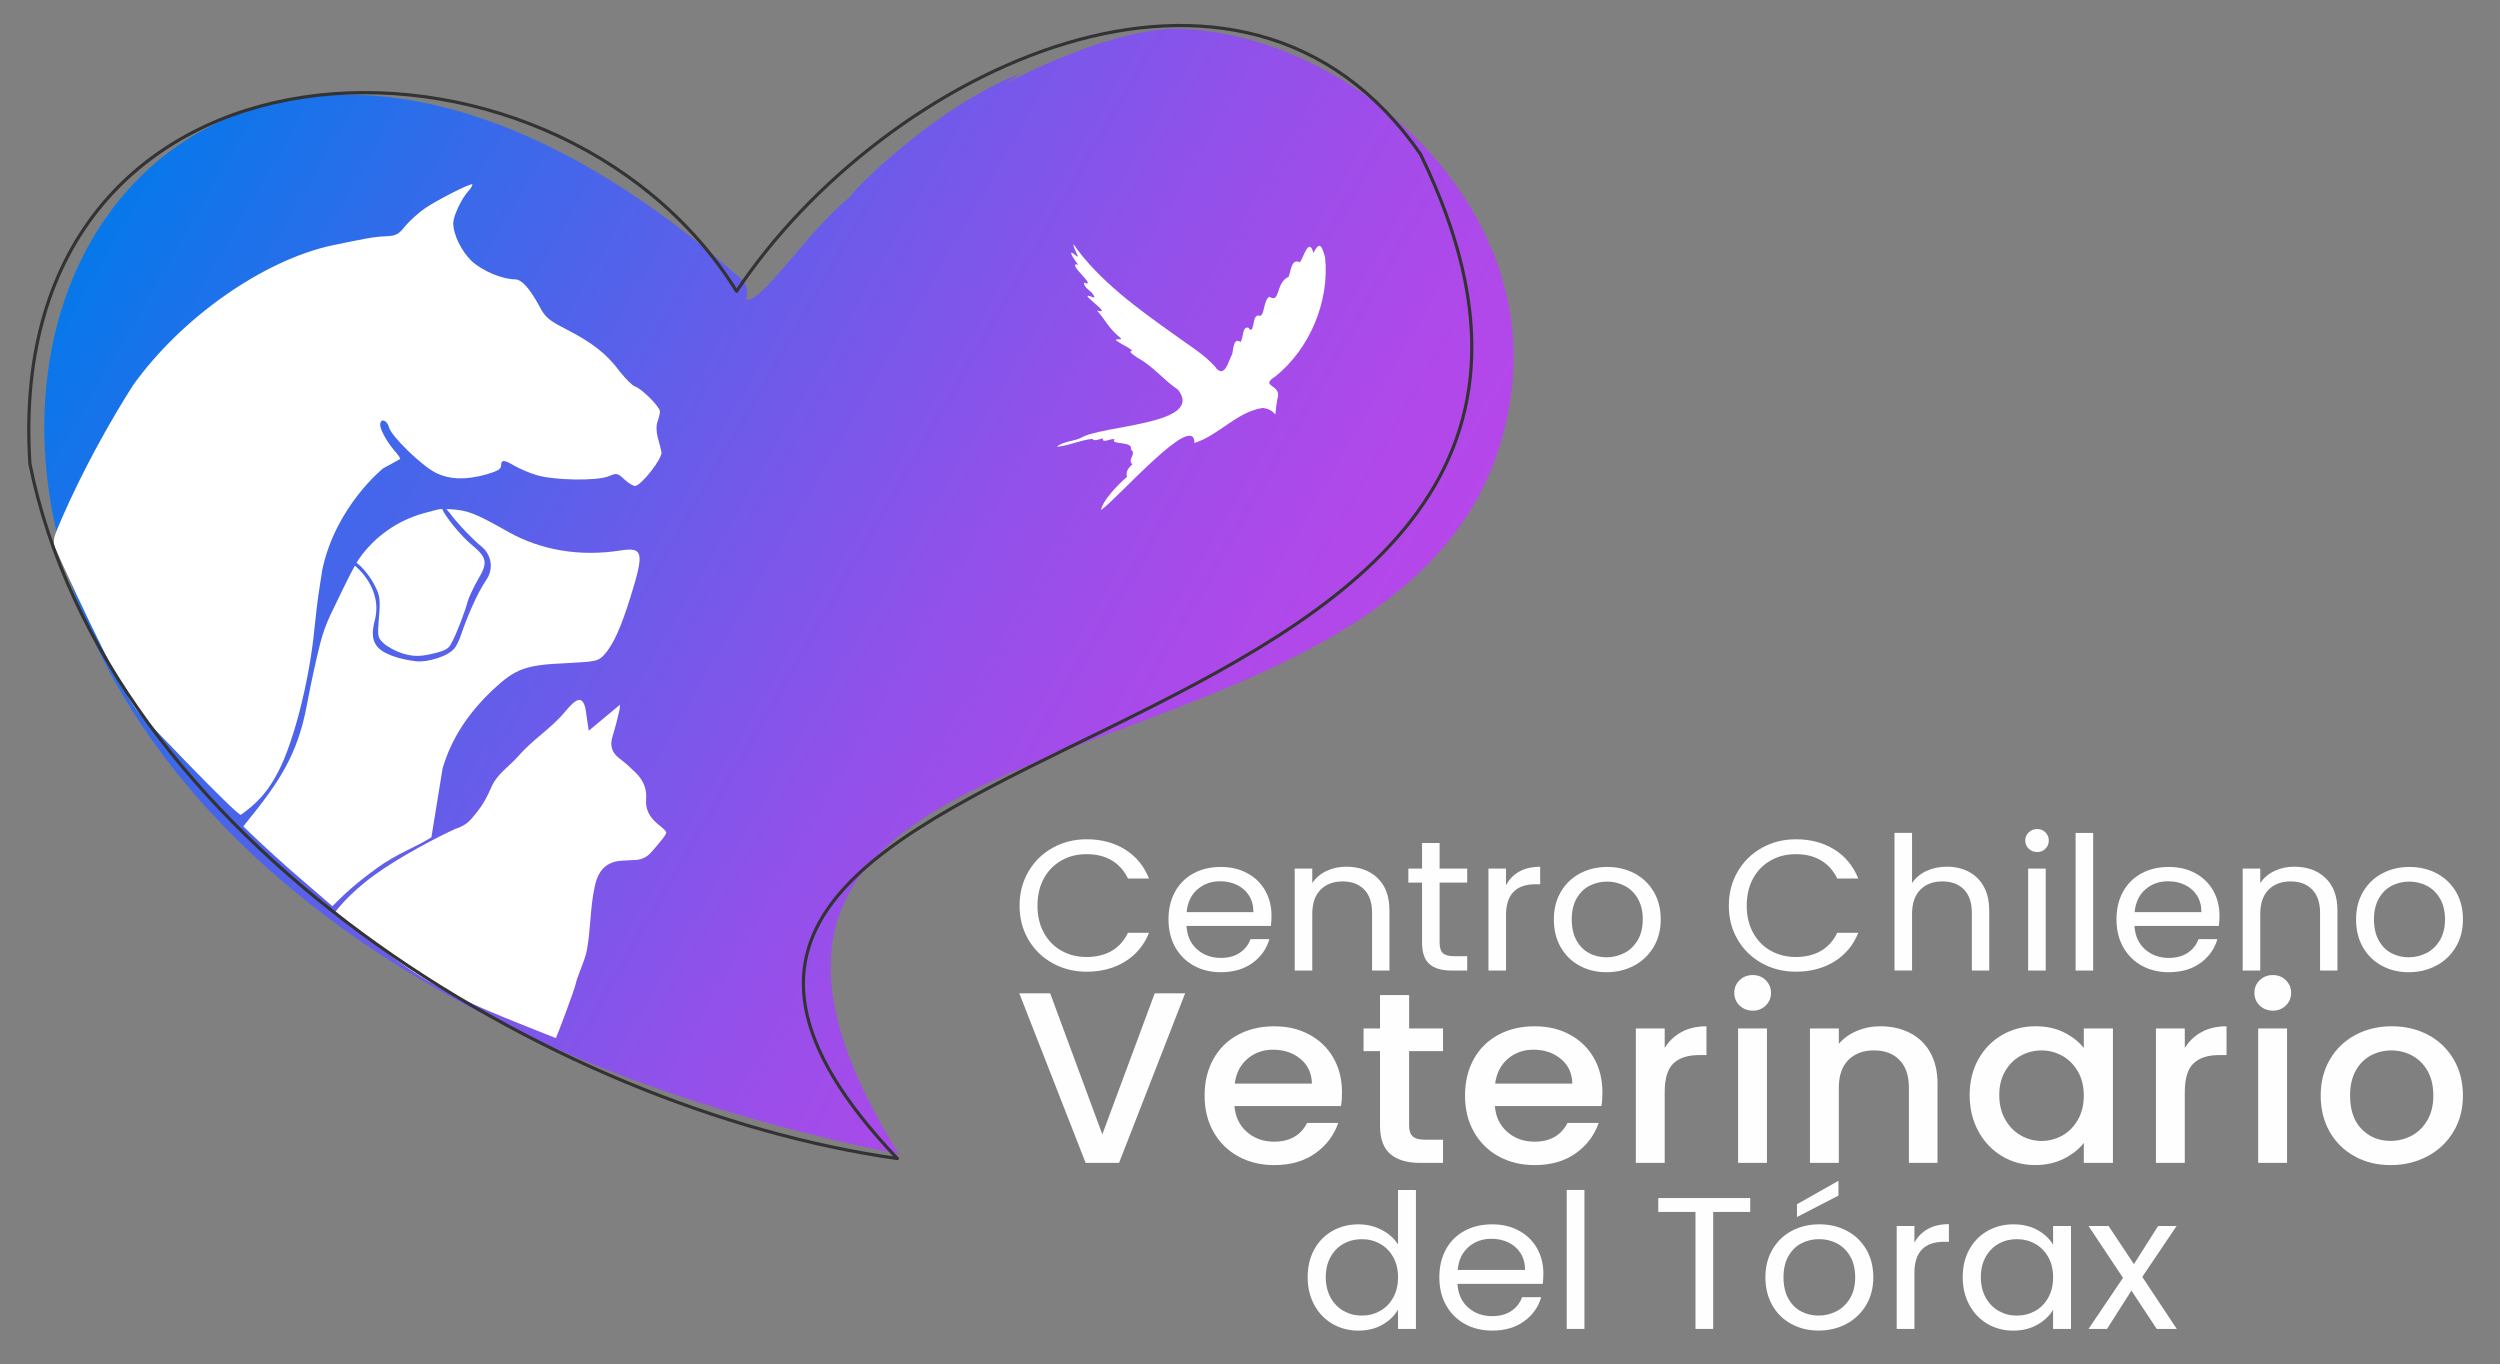 <?xml version="1.0" encoding="UTF-8"?> <svg xmlns="http://www.w3.org/2000/svg" xmlns:xlink="http://www.w3.org/1999/xlink" id="Layer_1" data-name="Layer 1" viewBox="0 0 907 495"><rect x="0" y="0" width="907" height="495" fill="#808080" stroke="none"/><defs><style> .cls-1 { fill-rule: evenodd; } .cls-1, .cls-2 { fill: #fff; } .cls-3 { fill: none; stroke: #333; stroke-linejoin: round; stroke-width: 1.16px; } .cls-4 { fill: #fefefe; } .cls-5 { fill: url(#Degradado_sin_nombre_12); } </style><linearGradient id="Degradado_sin_nombre_12" data-name="Degradado sin nombre 12" x1="59.38" y1="41.87" x2="477.01" y2="283" gradientUnits="userSpaceOnUse"><stop offset="0" stop-color="#336fb5"></stop><stop offset="0" stop-color="#0678ea"></stop><stop offset=".21" stop-color="#366aea"></stop><stop offset=".48" stop-color="#6c5bea"></stop><stop offset=".71" stop-color="#9450ea"></stop><stop offset=".89" stop-color="#ad49ea"></stop><stop offset="1" stop-color="#b647ea"></stop></linearGradient></defs><g><g><path class="cls-4" d="M476.81,453.28c1.6-2.88,3.8-5.12,6.61-6.71,2.8-1.59,5.95-2.38,9.43-2.38,3.02,0,5.82.67,8.41,2.01,2.59,1.34,4.57,3.1,5.94,5.28v-19.75h6.5v50.41h-6.5v-7.02c-1.27,2.23-3.16,4.05-5.65,5.48-2.5,1.43-5.42,2.15-8.76,2.15s-6.56-.82-9.36-2.45c-2.81-1.64-5.01-3.93-6.61-6.88-1.6-2.95-2.4-6.31-2.4-10.08s.8-7.16,2.4-10.05ZM505.44,456.04c-1.18-2.09-2.77-3.69-4.77-4.8-2-1.11-4.21-1.67-6.61-1.67s-4.59.54-6.57,1.63c-1.98,1.09-3.56,2.68-4.73,4.77-1.18,2.09-1.77,4.54-1.77,7.36s.59,5.35,1.77,7.46c1.18,2.11,2.76,3.72,4.73,4.84,1.98,1.11,4.17,1.67,6.57,1.67s4.6-.56,6.61-1.67c2-1.11,3.59-2.72,4.77-4.84,1.18-2.11,1.77-4.57,1.77-7.39s-.59-5.27-1.77-7.36Z"></path><path class="cls-4" d="M559.71,465.78h-30.95c.23,3.68,1.54,6.55,3.92,8.62,2.38,2.07,5.27,3.1,8.66,3.1,2.78,0,5.1-.62,6.96-1.87,1.86-1.25,3.17-2.92,3.92-5.01h6.93c-1.04,3.59-3.11,6.51-6.22,8.75-3.11,2.25-6.97,3.37-11.59,3.37-3.67,0-6.96-.79-9.86-2.38-2.9-1.59-5.17-3.85-6.82-6.78-1.65-2.93-2.47-6.32-2.47-10.18s.8-7.24,2.4-10.15c1.6-2.91,3.85-5.14,6.75-6.71,2.9-1.57,6.23-2.35,10-2.35s6.93.77,9.75,2.32c2.83,1.54,5,3.67,6.54,6.37,1.53,2.7,2.3,5.76,2.3,9.16,0,1.18-.07,2.43-.21,3.75ZM551.66,454.64c-1.09-1.7-2.56-3-4.42-3.88-1.86-.89-3.92-1.33-6.18-1.33-3.25,0-6.02,1-8.3,3-2.28,2-3.59,4.77-3.92,8.31h24.45c0-2.36-.54-4.39-1.63-6.1Z"></path><path class="cls-4" d="M574.83,431.72v50.41h-6.43v-50.41h6.43Z"></path><path class="cls-4" d="M634.98,434.65v5.04h-13.43v42.44h-6.43v-42.44h-13.5v-5.04h33.36Z"></path><path class="cls-4" d="M649.92,480.35c-2.95-1.59-5.25-3.85-6.92-6.78-1.67-2.93-2.51-6.32-2.51-10.18s.86-7.19,2.58-10.12c1.72-2.93,4.06-5.18,7.03-6.74,2.97-1.57,6.29-2.35,9.96-2.35s7,.78,9.96,2.35c2.97,1.57,5.31,3.8,7.03,6.71,1.72,2.91,2.58,6.29,2.58,10.15s-.88,7.25-2.65,10.18c-1.77,2.93-4.16,5.19-7.17,6.78-3.02,1.59-6.36,2.38-10.03,2.38s-6.92-.79-9.86-2.38ZM666.28,475.72c2.03-1.04,3.66-2.61,4.91-4.7,1.25-2.09,1.87-4.63,1.87-7.63s-.61-5.54-1.84-7.63c-1.23-2.09-2.83-3.64-4.8-4.67-1.98-1.02-4.12-1.53-6.43-1.53s-4.51.51-6.47,1.53c-1.96,1.02-3.52,2.58-4.7,4.67-1.18,2.09-1.77,4.63-1.77,7.63s.58,5.61,1.73,7.7c1.15,2.09,2.7,3.64,4.63,4.67,1.93,1.02,4.05,1.53,6.36,1.53s4.47-.52,6.5-1.57ZM666.99,433.76l-15.05,7.77v-4.63l15.05-8.51v5.38Z"></path><path class="cls-4" d="M699.39,445.89c2.1-1.18,4.65-1.77,7.67-1.77v6.4h-1.7c-7.21,0-10.81,3.77-10.81,11.31v20.3h-6.43v-37.33h6.43v6.06c1.13-2.13,2.74-3.79,4.84-4.97Z"></path><path class="cls-4" d="M714.48,453.28c1.6-2.88,3.8-5.12,6.61-6.71,2.8-1.59,5.92-2.38,9.36-2.38s6.34.7,8.83,2.11c2.5,1.41,4.36,3.18,5.58,5.31v-6.81h6.5v37.33h-6.5v-6.95c-1.27,2.18-3.17,3.98-5.69,5.42-2.52,1.43-5.45,2.15-8.8,2.15s-6.55-.82-9.33-2.45c-2.78-1.64-4.97-3.93-6.57-6.88-1.6-2.95-2.4-6.31-2.4-10.08s.8-7.16,2.4-10.05ZM743.1,456.04c-1.18-2.09-2.77-3.69-4.77-4.8-2-1.11-4.21-1.67-6.61-1.67s-4.59.54-6.57,1.63c-1.98,1.09-3.56,2.68-4.73,4.77-1.18,2.09-1.77,4.54-1.77,7.36s.59,5.35,1.77,7.46c1.18,2.11,2.76,3.72,4.73,4.84,1.98,1.11,4.17,1.67,6.57,1.67s4.6-.56,6.61-1.67c2-1.11,3.59-2.72,4.77-4.84,1.18-2.11,1.77-4.57,1.77-7.39s-.59-5.27-1.77-7.36Z"></path><path class="cls-4" d="M782.46,482.13l-9.19-13.9-8.84,13.9h-6.71l12.51-18.53-12.51-18.8h7.28l9.19,13.83,8.76-13.83h6.71l-12.44,18.46,12.51,18.87h-7.28Z"></path></g><g><path class="cls-4" d="M373.12,316.19c2.15-3.67,5.07-6.53,8.78-8.6,3.71-2.07,7.83-3.1,12.35-3.1,5.32,0,9.96,1.24,13.93,3.71,3.97,2.47,6.86,5.98,8.68,10.53h-7.63c-1.35-2.83-3.3-5.02-5.84-6.55-2.54-1.53-5.59-2.29-9.14-2.29s-6.46.77-9.17,2.29c-2.71,1.53-4.83,3.7-6.37,6.51-1.54,2.81-2.31,6.11-2.31,9.89s.77,7.01,2.31,9.82c1.54,2.81,3.66,4.98,6.37,6.51,2.71,1.53,5.76,2.29,9.17,2.29s6.59-.75,9.14-2.26c2.54-1.51,4.49-3.68,5.84-6.51h7.63c-1.82,4.5-4.71,7.97-8.68,10.42-3.97,2.45-8.61,3.68-13.93,3.68-4.53,0-8.64-1.02-12.35-3.07-3.71-2.05-6.64-4.89-8.78-8.54-2.15-3.64-3.22-7.76-3.22-12.35s1.07-8.71,3.22-12.38Z"></path><path class="cls-4" d="M461.11,335.92h-30.66c.23,3.64,1.53,6.49,3.88,8.54,2.36,2.05,5.22,3.07,8.57,3.07,2.75,0,5.05-.62,6.9-1.86,1.84-1.24,3.14-2.89,3.88-4.96h6.86c-1.03,3.55-3.08,6.44-6.16,8.67-3.08,2.23-6.91,3.34-11.48,3.34-3.64,0-6.9-.79-9.76-2.36-2.87-1.57-5.12-3.81-6.76-6.71-1.63-2.9-2.45-6.26-2.45-10.09s.79-7.17,2.38-10.05c1.59-2.88,3.82-5.09,6.68-6.65,2.87-1.55,6.17-2.33,9.91-2.33s6.86.77,9.66,2.29c2.8,1.53,4.96,3.63,6.47,6.31,1.51,2.68,2.27,5.7,2.27,9.08,0,1.17-.07,2.41-.21,3.71ZM453.13,324.89c-1.08-1.69-2.53-2.97-4.37-3.85-1.84-.88-3.88-1.32-6.13-1.32-3.22,0-5.96.99-8.23,2.97-2.26,1.98-3.56,4.72-3.88,8.23h24.22c0-2.34-.54-4.35-1.61-6.04Z"></path><path class="cls-4" d="M499.75,318.55c2.89,2.72,4.34,6.65,4.34,11.77v21.79h-6.3v-20.92c0-3.69-.96-6.51-2.87-8.47-1.91-1.96-4.53-2.94-7.84-2.94s-6.03,1.01-8.01,3.04c-1.99,2.02-2.98,4.97-2.98,8.84v20.44h-6.37v-36.98h6.37v5.26c1.26-1.89,2.98-3.35,5.15-4.39,2.17-1.03,4.56-1.55,7.17-1.55,4.67,0,8.45,1.36,11.34,4.08Z"></path><path class="cls-4" d="M522.29,320.2v21.79c0,1.8.4,3.07,1.19,3.81.79.74,2.17,1.11,4.13,1.11h4.69v5.2h-5.74c-3.55,0-6.21-.79-7.98-2.36-1.77-1.57-2.66-4.16-2.66-7.76v-21.79h-4.97v-5.06h4.97v-9.31h6.37v9.31h10.01v5.06h-10.01Z"></path><path class="cls-4" d="M551.17,316.22c2.08-1.17,4.61-1.75,7.6-1.75v6.34h-1.68c-7.14,0-10.71,3.73-10.71,11.2v20.11h-6.37v-36.98h6.37v6.01c1.12-2.11,2.72-3.76,4.79-4.93Z"></path><path class="cls-4" d="M573.08,350.36c-2.92-1.57-5.2-3.81-6.86-6.71-1.66-2.9-2.48-6.26-2.48-10.09s.85-7.12,2.55-10.02c1.7-2.9,4.03-5.13,6.97-6.68,2.94-1.55,6.23-2.33,9.87-2.33s6.93.78,9.87,2.33c2.94,1.55,5.26,3.77,6.97,6.65,1.7,2.88,2.55,6.23,2.55,10.05s-.87,7.19-2.63,10.09c-1.75,2.9-4.12,5.14-7.11,6.71-2.99,1.58-6.3,2.36-9.94,2.36s-6.85-.79-9.77-2.36ZM589.28,345.77c2.01-1.03,3.63-2.59,4.87-4.66,1.24-2.07,1.85-4.59,1.85-7.56s-.61-5.49-1.82-7.56c-1.21-2.07-2.8-3.61-4.76-4.62-1.96-1.01-4.09-1.52-6.37-1.52s-4.47.51-6.41,1.52c-1.94,1.01-3.49,2.55-4.66,4.62-1.17,2.07-1.75,4.59-1.75,7.56s.57,5.56,1.72,7.62c1.14,2.07,2.67,3.61,4.58,4.62,1.91,1.01,4.01,1.52,6.3,1.52s4.43-.52,6.44-1.55Z"></path><path class="cls-4" d="M630.44,316.19c2.15-3.67,5.07-6.53,8.78-8.6,3.71-2.07,7.83-3.1,12.35-3.1,5.32,0,9.96,1.24,13.93,3.71,3.97,2.47,6.86,5.98,8.68,10.53h-7.63c-1.35-2.83-3.3-5.02-5.84-6.55-2.54-1.53-5.59-2.29-9.14-2.29s-6.46.77-9.17,2.29c-2.71,1.53-4.83,3.7-6.37,6.51-1.54,2.81-2.31,6.11-2.31,9.89s.77,7.01,2.31,9.82c1.54,2.81,3.66,4.98,6.37,6.51,2.71,1.53,5.76,2.29,9.17,2.29s6.59-.75,9.14-2.26c2.54-1.51,4.49-3.68,5.84-6.51h7.63c-1.82,4.5-4.71,7.97-8.68,10.42-3.97,2.45-8.61,3.68-13.93,3.68-4.53,0-8.64-1.02-12.35-3.07-3.71-2.05-6.64-4.89-8.78-8.54-2.15-3.64-3.22-7.76-3.22-12.35s1.07-8.71,3.22-12.38Z"></path><path class="cls-4" d="M714.21,316.25c2.33,1.19,4.17,2.98,5.49,5.36,1.33,2.38,1.99,5.29,1.99,8.7v21.79h-6.3v-20.92c0-3.69-.96-6.51-2.87-8.47-1.91-1.96-4.53-2.94-7.84-2.94s-6.03,1.01-8.01,3.04c-1.99,2.02-2.98,4.97-2.98,8.84v20.44h-6.37v-49.93h6.37v18.22c1.26-1.89,3-3.35,5.22-4.39,2.22-1.03,4.7-1.55,7.46-1.55,2.89,0,5.5.6,7.84,1.79Z"></path><path class="cls-4" d="M736.02,307.92c-.84-.81-1.26-1.8-1.26-2.97s.42-2.16,1.26-2.97,1.87-1.21,3.08-1.21,2.16.4,2.97,1.21c.82.81,1.23,1.8,1.23,2.97s-.41,2.16-1.23,2.97c-.82.81-1.81,1.21-2.97,1.21s-2.24-.4-3.08-1.21ZM742.18,315.14v36.98h-6.37v-36.98h6.37Z"></path><path class="cls-4" d="M759.4,302.19v49.93h-6.37v-49.93h6.37Z"></path><path class="cls-4" d="M805.04,335.92h-30.66c.23,3.64,1.53,6.49,3.88,8.54,2.36,2.05,5.22,3.07,8.57,3.07,2.75,0,5.05-.62,6.9-1.86,1.84-1.24,3.14-2.89,3.88-4.96h6.86c-1.03,3.55-3.08,6.44-6.16,8.67-3.08,2.23-6.91,3.34-11.48,3.34-3.64,0-6.9-.79-9.76-2.36-2.87-1.57-5.12-3.81-6.76-6.71-1.63-2.9-2.45-6.26-2.45-10.09s.79-7.17,2.38-10.05c1.59-2.88,3.82-5.09,6.68-6.65,2.87-1.55,6.17-2.33,9.91-2.33s6.86.77,9.66,2.29c2.8,1.53,4.96,3.63,6.47,6.31,1.51,2.68,2.27,5.7,2.27,9.08,0,1.17-.07,2.41-.21,3.71ZM797.06,324.89c-1.08-1.69-2.53-2.97-4.37-3.85-1.84-.88-3.88-1.32-6.13-1.32-3.22,0-5.96.99-8.23,2.97-2.26,1.98-3.56,4.72-3.88,8.23h24.22c0-2.34-.54-4.35-1.61-6.04Z"></path><path class="cls-4" d="M843.68,318.55c2.89,2.72,4.34,6.65,4.34,11.77v21.79h-6.3v-20.92c0-3.69-.96-6.51-2.87-8.47s-4.53-2.94-7.84-2.94-6.03,1.01-8.01,3.04c-1.99,2.02-2.98,4.97-2.98,8.84v20.44h-6.37v-36.98h6.37v5.26c1.26-1.89,2.98-3.35,5.15-4.39,2.17-1.03,4.56-1.55,7.17-1.55,4.67,0,8.45,1.36,11.34,4.08Z"></path><path class="cls-4" d="M864.12,350.36c-2.92-1.57-5.2-3.81-6.86-6.71-1.66-2.9-2.48-6.26-2.48-10.09s.85-7.12,2.55-10.02c1.7-2.9,4.03-5.13,6.97-6.68,2.94-1.55,6.23-2.33,9.87-2.33s6.93.78,9.87,2.33c2.94,1.55,5.26,3.77,6.97,6.65,1.7,2.88,2.55,6.23,2.55,10.05s-.87,7.19-2.63,10.09c-1.75,2.9-4.12,5.14-7.11,6.71-2.99,1.58-6.3,2.36-9.94,2.36s-6.85-.79-9.77-2.36ZM880.33,345.77c2.01-1.03,3.63-2.59,4.87-4.66,1.24-2.07,1.85-4.59,1.85-7.56s-.61-5.49-1.82-7.56c-1.21-2.07-2.8-3.61-4.76-4.62-1.96-1.01-4.09-1.52-6.37-1.52s-4.47.51-6.41,1.52c-1.94,1.01-3.49,2.55-4.66,4.62-1.17,2.07-1.75,4.59-1.75,7.56s.57,5.56,1.72,7.62c1.14,2.07,2.67,3.61,4.58,4.62,1.91,1.01,4.01,1.52,6.3,1.52s4.43-.52,6.44-1.55Z"></path></g><g><path class="cls-4" d="M429.96,360.39l-23.97,61.51h-12.12l-24.06-61.51h11.2l18.91,51.16,19.01-51.16h11.02Z"></path><path class="cls-4" d="M486.52,401.28h-38.66c.3,3.89,1.81,7.02,4.5,9.38,2.69,2.36,6,3.54,9.92,3.54,5.63,0,9.61-2.27,11.94-6.81h11.29c-1.53,4.48-4.3,8.16-8.31,11.02-4.01,2.86-8.98,4.29-14.92,4.29-4.84,0-9.17-1.05-12.99-3.14-3.83-2.09-6.83-5.04-9-8.85-2.18-3.81-3.26-8.22-3.26-13.23s1.06-9.43,3.17-13.23c2.11-3.81,5.08-6.74,8.9-8.81,3.82-2.06,8.22-3.1,13.18-3.1s9.03,1,12.76,3.01c3.73,2.01,6.64,4.82,8.72,8.45,2.08,3.63,3.12,7.8,3.12,12.52,0,1.83-.12,3.48-.37,4.96ZM475.96,393.13c-.06-3.72-1.44-6.7-4.13-8.94-2.69-2.24-6.03-3.36-10.01-3.36-3.61,0-6.7,1.11-9.27,3.32-2.57,2.21-4.1,5.21-4.59,8.98h28.01Z"></path><path class="cls-4" d="M511.22,381.36v26.99c0,1.83.44,3.14,1.33,3.94.89.8,2.4,1.2,4.55,1.2h6.43v8.41h-8.26c-4.72,0-8.33-1.06-10.84-3.19-2.51-2.12-3.76-5.58-3.76-10.36v-26.99h-5.97v-8.23h5.97v-12.13h10.56v12.13h12.3v8.23h-12.3Z"></path><path class="cls-4" d="M581,401.28h-38.66c.3,3.89,1.81,7.02,4.5,9.38,2.69,2.36,6,3.54,9.92,3.54,5.63,0,9.61-2.27,11.94-6.81h11.29c-1.53,4.48-4.3,8.16-8.31,11.02-4.01,2.86-8.98,4.29-14.92,4.29-4.84,0-9.17-1.05-12.99-3.14-3.83-2.09-6.83-5.04-9-8.85-2.18-3.81-3.26-8.22-3.26-13.23s1.06-9.43,3.17-13.23c2.11-3.81,5.08-6.74,8.9-8.81,3.82-2.06,8.22-3.1,13.18-3.1s9.03,1,12.76,3.01c3.73,2.01,6.64,4.82,8.72,8.45,2.08,3.63,3.12,7.8,3.12,12.52,0,1.83-.12,3.48-.37,4.96ZM570.44,393.13c-.06-3.72-1.44-6.7-4.13-8.94-2.69-2.24-6.03-3.36-10.01-3.36-3.61,0-6.7,1.11-9.27,3.32-2.57,2.21-4.1,5.21-4.59,8.98h28.01Z"></path><path class="cls-4" d="M610.06,374.42c2.54-1.39,5.55-2.08,9.04-2.08v10.44h-2.66c-4.1,0-7.21,1-9.32,3.01-2.11,2.01-3.17,5.49-3.17,10.44v25.67h-10.47v-48.77h10.47v7.08c1.53-2.48,3.57-4.41,6.11-5.8Z"></path><path class="cls-4" d="M631.13,364.81c-1.29-1.24-1.93-2.77-1.93-4.6s.64-3.36,1.93-4.6c1.28-1.24,2.88-1.86,4.78-1.86s3.4.62,4.68,1.86c1.28,1.24,1.93,2.77,1.93,4.6s-.64,3.36-1.93,4.6c-1.28,1.24-2.85,1.86-4.68,1.86s-3.49-.62-4.78-1.86ZM641.05,373.13v48.77h-10.47v-48.77h10.47Z"></path><path class="cls-4" d="M692.88,374.72c3.15,1.59,5.62,3.95,7.39,7.08,1.77,3.13,2.66,6.9,2.66,11.33v28.76h-10.38v-27.26c0-4.37-1.13-7.71-3.4-10.05-2.27-2.33-5.36-3.5-9.27-3.5s-7.02,1.17-9.32,3.5c-2.3,2.33-3.44,5.68-3.44,10.05v27.26h-10.47v-48.77h10.47v5.58c1.71-2.01,3.9-3.57,6.57-4.69,2.66-1.12,5.49-1.68,8.49-1.68,3.98,0,7.55.8,10.7,2.39Z"></path><path class="cls-4" d="M717.77,384.28c2.11-3.78,4.99-6.71,8.63-8.81,3.64-2.09,7.67-3.14,12.07-3.14,3.98,0,7.45.75,10.42,2.26,2.97,1.5,5.34,3.38,7.12,5.62v-7.08h10.56v48.77h-10.56v-7.26c-1.78,2.3-4.19,4.22-7.26,5.75-3.06,1.53-6.55,2.3-10.47,2.3-4.35,0-8.32-1.08-11.94-3.23-3.61-2.15-6.47-5.16-8.58-9.03-2.11-3.86-3.17-8.25-3.17-13.14s1.06-9.23,3.17-13.01ZM753.85,388.71c-1.44-2.48-3.32-4.37-5.65-5.66-2.33-1.3-4.84-1.95-7.53-1.95s-5.21.63-7.53,1.9c-2.33,1.27-4.21,3.13-5.65,5.58-1.44,2.45-2.16,5.35-2.16,8.72s.72,6.31,2.16,8.85c1.44,2.54,3.34,4.47,5.69,5.8,2.36,1.33,4.85,1.99,7.48,1.99s5.2-.65,7.53-1.95c2.32-1.3,4.21-3.2,5.65-5.71,1.44-2.51,2.16-5.44,2.16-8.81s-.72-6.28-2.16-8.76Z"></path><path class="cls-4" d="M798.75,374.42c2.54-1.39,5.55-2.08,9.04-2.08v10.44h-2.66c-4.1,0-7.21,1-9.32,3.01-2.11,2.01-3.17,5.49-3.17,10.44v25.67h-10.47v-48.77h10.47v7.08c1.53-2.48,3.57-4.41,6.11-5.8Z"></path><path class="cls-4" d="M819.83,364.81c-1.29-1.24-1.93-2.77-1.93-4.6s.64-3.36,1.93-4.6c1.28-1.24,2.88-1.86,4.78-1.86s3.4.62,4.68,1.86c1.28,1.24,1.93,2.77,1.93,4.6s-.64,3.36-1.93,4.6c-1.28,1.24-2.85,1.86-4.68,1.86s-3.49-.62-4.78-1.86ZM829.74,373.13v48.77h-10.47v-48.77h10.47Z"></path><path class="cls-4" d="M854.35,419.55c-3.86-2.09-6.89-5.04-9.09-8.85-2.2-3.81-3.31-8.22-3.31-13.23s1.13-9.35,3.4-13.19c2.26-3.83,5.36-6.78,9.27-8.85,3.92-2.06,8.3-3.1,13.13-3.1s9.21,1.03,13.13,3.1c3.92,2.07,7.01,5.02,9.27,8.85,2.26,3.84,3.4,8.23,3.4,13.19s-1.16,9.35-3.49,13.19c-2.33,3.84-5.5,6.8-9.51,8.9-4.01,2.1-8.43,3.14-13.27,3.14s-9.09-1.05-12.95-3.14ZM874.87,412.07c2.36-1.24,4.27-3.1,5.74-5.58,1.47-2.48,2.2-5.49,2.2-9.03s-.7-6.53-2.11-8.98c-1.41-2.45-3.28-4.29-5.6-5.53-2.33-1.24-4.84-1.86-7.53-1.86s-5.19.62-7.48,1.86c-2.3,1.24-4.12,3.08-5.46,5.53-1.35,2.45-2.02,5.44-2.02,8.98,0,5.25,1.39,9.31,4.18,12.17,2.79,2.86,6.29,4.29,10.51,4.29,2.69,0,5.22-.62,7.57-1.86Z"></path></g></g><g><g><path class="cls-5" d="M427.29,10.39c-18.22,0-42.78,9.77-61.83,19.6l4.51-3.28c-32.39,13.17-61.77,43.7-61.77,45l3.12-2.27c-15.19,9.53-35.15,41.61-40.73,39.24,1.09-2.57.42-5.56-1.67-7.42C3.47-134.62-155.54,321.62,326.13,418.71c-115.07-184.62,207.56-114.67,222.65-280.75,6.07-66.82-59.53-125.6-121.5-127.57Z"></path><g><path class="cls-2" d="M139.31,233.48c1.37,1.28,4.39,2.83,6.67,3.57,3.75,1.1,6.17,1.33,11.65-.05,5.21-1.28,5.36-2.15,6.54-4.43,1.74-3.38,4.66-10.97,5.58-14.63.46-1.46,2.1-4.94,3.66-7.68,3.66-6.13,3.29-7.95-2.19-12.53-3.94-3.25-9.52-10.1-10.82-13.09-.97,0-3.78.72-7.01,1.65-9.26,2.65-17.39,8.35-22.96,16.22-.45.64-.83,1.21-1.11,1.69,1.82,1.09,5.2,5.15,6.79,8.53,1.74,3.47,1.92,4.94,1.37,11.25-.55,7.04-.55,7.31,1.83,9.51Z"></path><path class="cls-2" d="M212.98,344.36c.61-3.37.9-6.86,1.18-10.24.35-4.2.71-8.55,1.68-12.81,1.35-5.89,4.35-8.68,9.71-9.05,1.2-.08,2.41-.14,3.58-.19.43-.02.86-.04,1.3-.06,2.36-.12,4.26-1.02,5.8-2.76,1.2-1.35,2.22-2.55,3.13-3.67,1.4-1.72,2.41-2.97,2.35-3.57-.06-.6-1.29-1.6-3-2.99-3.19-2.59-4.59-5.55-4.3-9.06.31-3.67-.98-6.92-3.81-9.65-1.99-1.92-3.81-3.63-5.78-5.08-2.84-2.09-3.66-4.67-2.58-8.12,1-3.16,1.77-6.36,2.47-9.33.15-.66.19-1.36.21-2.11l-11.33,9.44-.26-1.77c-.06-.44-.12-.85-.18-1.23-.12-.79-.22-1.48-.32-2.17-.05-.33-.09-.65-.14-.98-.11-.79-.21-1.55-.38-2.28-.36-1.51-.97-2.47-1.72-2.69-.74-.22-1.76.22-2.86,1.26-1.01.95-1.92,2-2.92,3.19-2.57,3.05-5.61,5.63-8.55,8.12-2.78,2.36-5.65,4.8-8.07,7.59-1.15,1.33-2.43,2.52-3.67,3.68-2.55,2.38-4.97,4.63-6.39,8.03-1.45,3.45-3.07,6.25-4.95,8.58-2.26,2.79-3.56,4.91-8.03,6.31-5.79,2.59-20.01,9.95-29.39,16.78-9.46,6.88-14.04,13.22-14.04,13.22,32.63,27.26,39.23,29.73,79.93,45.88.88-1.76,6.78-17.64,7.18-19.54.16-.76.39-1.48.68-2.34.39-1.14.83-2.27,1.25-3.37.93-2.39,1.8-4.66,2.23-7.02Z"></path><path class="cls-2" d="M136.57,315.06c7.42-5.41,14.42-7.75,19.94-11.28l4.07-25.06c3.2-10.7,9.05-19.75,18.2-28.44,8.23-7.68,11.8-9.05,26.7-9.69,10.79-.55,11.52-.73,13.62-2.93,3.29-3.57,6.03-9.51,9.69-21.21,5.03-16.18,4.57-18.01-3.75-16.73-14.63,2.29-28.62-.09-40.32-6.58-12.62-7.13-15-8.05-21.67-8.41-.38-.02-.76-.04-1.12-.05.63.66,1.32,1.48,1.88,2.27,1.46,2.01,5.21,6.13,8.41,9.14.92.88,1.78,1.63,2.58,2.29,3.55,2.94,4.31,8.1,1.7,11.9-3.8,5.52-7.58,15.09-9.39,20.47-.53,1.54-1.16,2.83-1.83,3.91-2.14,3.44-10.22,5.69-14.24,5.25-6.03-.67-12.6-2.68-14.55-5.86-.55-.82-1.97-2.81-.73-8.18,3.72-12.39-7.02-20.65-7.02-20.62-1.1,1.96-2.28,4.27-3.71,7.19-1.85,3.74-3.64,7.47-5.01,10.34-1.7,3.57-3.04,7.3-3.98,11.14-1.21,4.92-2.98,12.59-4.73,21.95-3.38,18.1-10.12,27.96-21.76,42.33l-1.28,1.59c7.26,7.17,16.93,15.69,16.93,15.69,0,0,15.28,13.22,15.39,13.27-.11-.05-.11.36,0,0,4.45-4.44,7.87-7.76,15.99-13.68Z"></path><path class="cls-2" d="M99.78,282.1c6.13-10.24,12.44-34.2,14.36-54.59.46-4.3,1.01-9.23,1.28-10.97.27-1.74.91-6.03,1.46-9.6,4.83-23.21,22.13-37.03,22.13-37.03,0,0,5.94-3.2,6.13-3.38.27-.09-.46-1.19-1.46-2.38-2.74-2.93-5.76-8.14-5.76-9.97,0-2.56,2.47-1.92,3.2.82.82,3.29,11.8,13.9,17.01,16.55,5.03,2.47,10.97,2.65,18.38.55,4.02-1.19,5.3-1.92,5.3-3.2,0-2.19,1.01-2.19,4.85.09,1.74,1.01,5.3,2.56,8.05,3.38,6.31,1.92,21.94,2.19,26.24.37,2.83-1.19,3.11-1.1,5.58,1.19,1.37,1.28,3.11,2.38,3.84,2.38,2.19,0,10.15-10.15,9.6-12.34-.18-1.01-.82-3.38-1.37-5.39-.55-2.19-.55-4.39,0-5.76.46-1.19.82-2.83.82-3.57,0-1.65-6.58-8.23-9.05-9.05-.91-.27-3.38-2.74-5.49-5.39-4.75-6.4-9.78-10.33-19.11-15.18-6.77-3.47-7.95-4.48-10.06-8.5-3.57-6.58-6.49-9.78-8.78-9.78-4.66,0-11.8-3.02-15.64-6.49-3.84-3.57-6.86-9.78-6.86-13.99.09-2.56,2.93-8.69,5.39-11.43,1.1-1.19,1.74-2.38,1.55-2.56-.55-.55-12.62,5.58-17.19,8.69-2.38,1.65-5.58,4.57-7.13,6.4-2.38,3.02-3.29,3.57-7.04,3.75-4.3.18-7.22.73-19.48,3.29-25.05,5.39-54.86,26.33-72.32,50.84-17.36,27.38-26.86,50.51-28.1,53.82-1.24,3.3,0,5.37,0,5.37,0,0,23.68,52.74,30.46,59.72,0,0,35.76,37.62,36.85,36.85,5.76-4.21,8.89-7.53,12.36-13.48Z"></path></g><path class="cls-3" d="M10.85,168.27c27.39,135.65,188.2,234.26,314.71,252.05-160.7-169.22,305.24-127.46,189.81-364.37-64.69-93.69-194.89-30.36-248.13,49.72C200.58-1.68.24,4.35,10.85,168.27Z"></path></g><path class="cls-1" d="M433.34,160.71c.06-11.99-28.19,20.58-33.91,24.33.67-3.52,6-9.06,9.44-12.04-.37-1.65-.04-2.71,1.99-4.6-2.12-1.44,1.67-3.83-.55-5.25,1.01-3.32-7.81-1.63-5.93-3.77-1.23-.51-4.69,1.72-4.25-.35-1.2.25-3.3,1.23-3.78.19-4.38.4-8.59,2.52-12.95,2.87,2.04-1.86,5.95-1.97,8.62-3.16,7.48-4.77,45.25-4.75,35.38-17.53-5.21-3.48-9.13-8.65-14.88-11.69-.58-.58-3.68-2.16-1.75-2.49-1.4-1.37-3.43-2-5-3.16-2.69-1.5,1.39-.58.97-1.24-4.97-4.2-5.18-6.07-8.78-10.21,5.11,1.63-2.33-3.48-3.39-5.01-.06-1.12,3.66,1.7,2.12-.6-1.01-1.69-3.28-2.39-3.48-4.45,5.55,2.07-7-7.7-2-6.55-.94-.94-4.44-6.09-1.33-3.67,2.85,2.63-.63-2.14-.41-3.71,9.12,13.1,23.48,23.51,36.87,33,4.91,3.61,10.27,6.77,14.36,11.26,3.63,5.18,5.03-2.3,6.35-4.4.43-1.8.45-6.17,2.98-4.41,1.22-1.4.53-6.08,3.05-5.09.3.87,1.2.89,1.3-.06.6-1.37.42-4.32,2.13-4.48,2.41,1.23,1.67-5.62,4.05-6.78,4.02,2.65,2.13-5.19,6.97-7.26.93-2.71,1.08-6.65,4.13-5.24,1.38-2.17,3.25-9.16,4.85-3.4,1.84-3.49,2.8-3.92,4.24,1.69,1.63,15.81-5.5,33.03-18.01,43.1-6.27,4,2.75,2.59.65,8.36-1.58,9.36,1.12,3.88-5.24,3.1-9.26,1.28-15.98,9.93-24.84,12.72Z"></path></g></svg> 